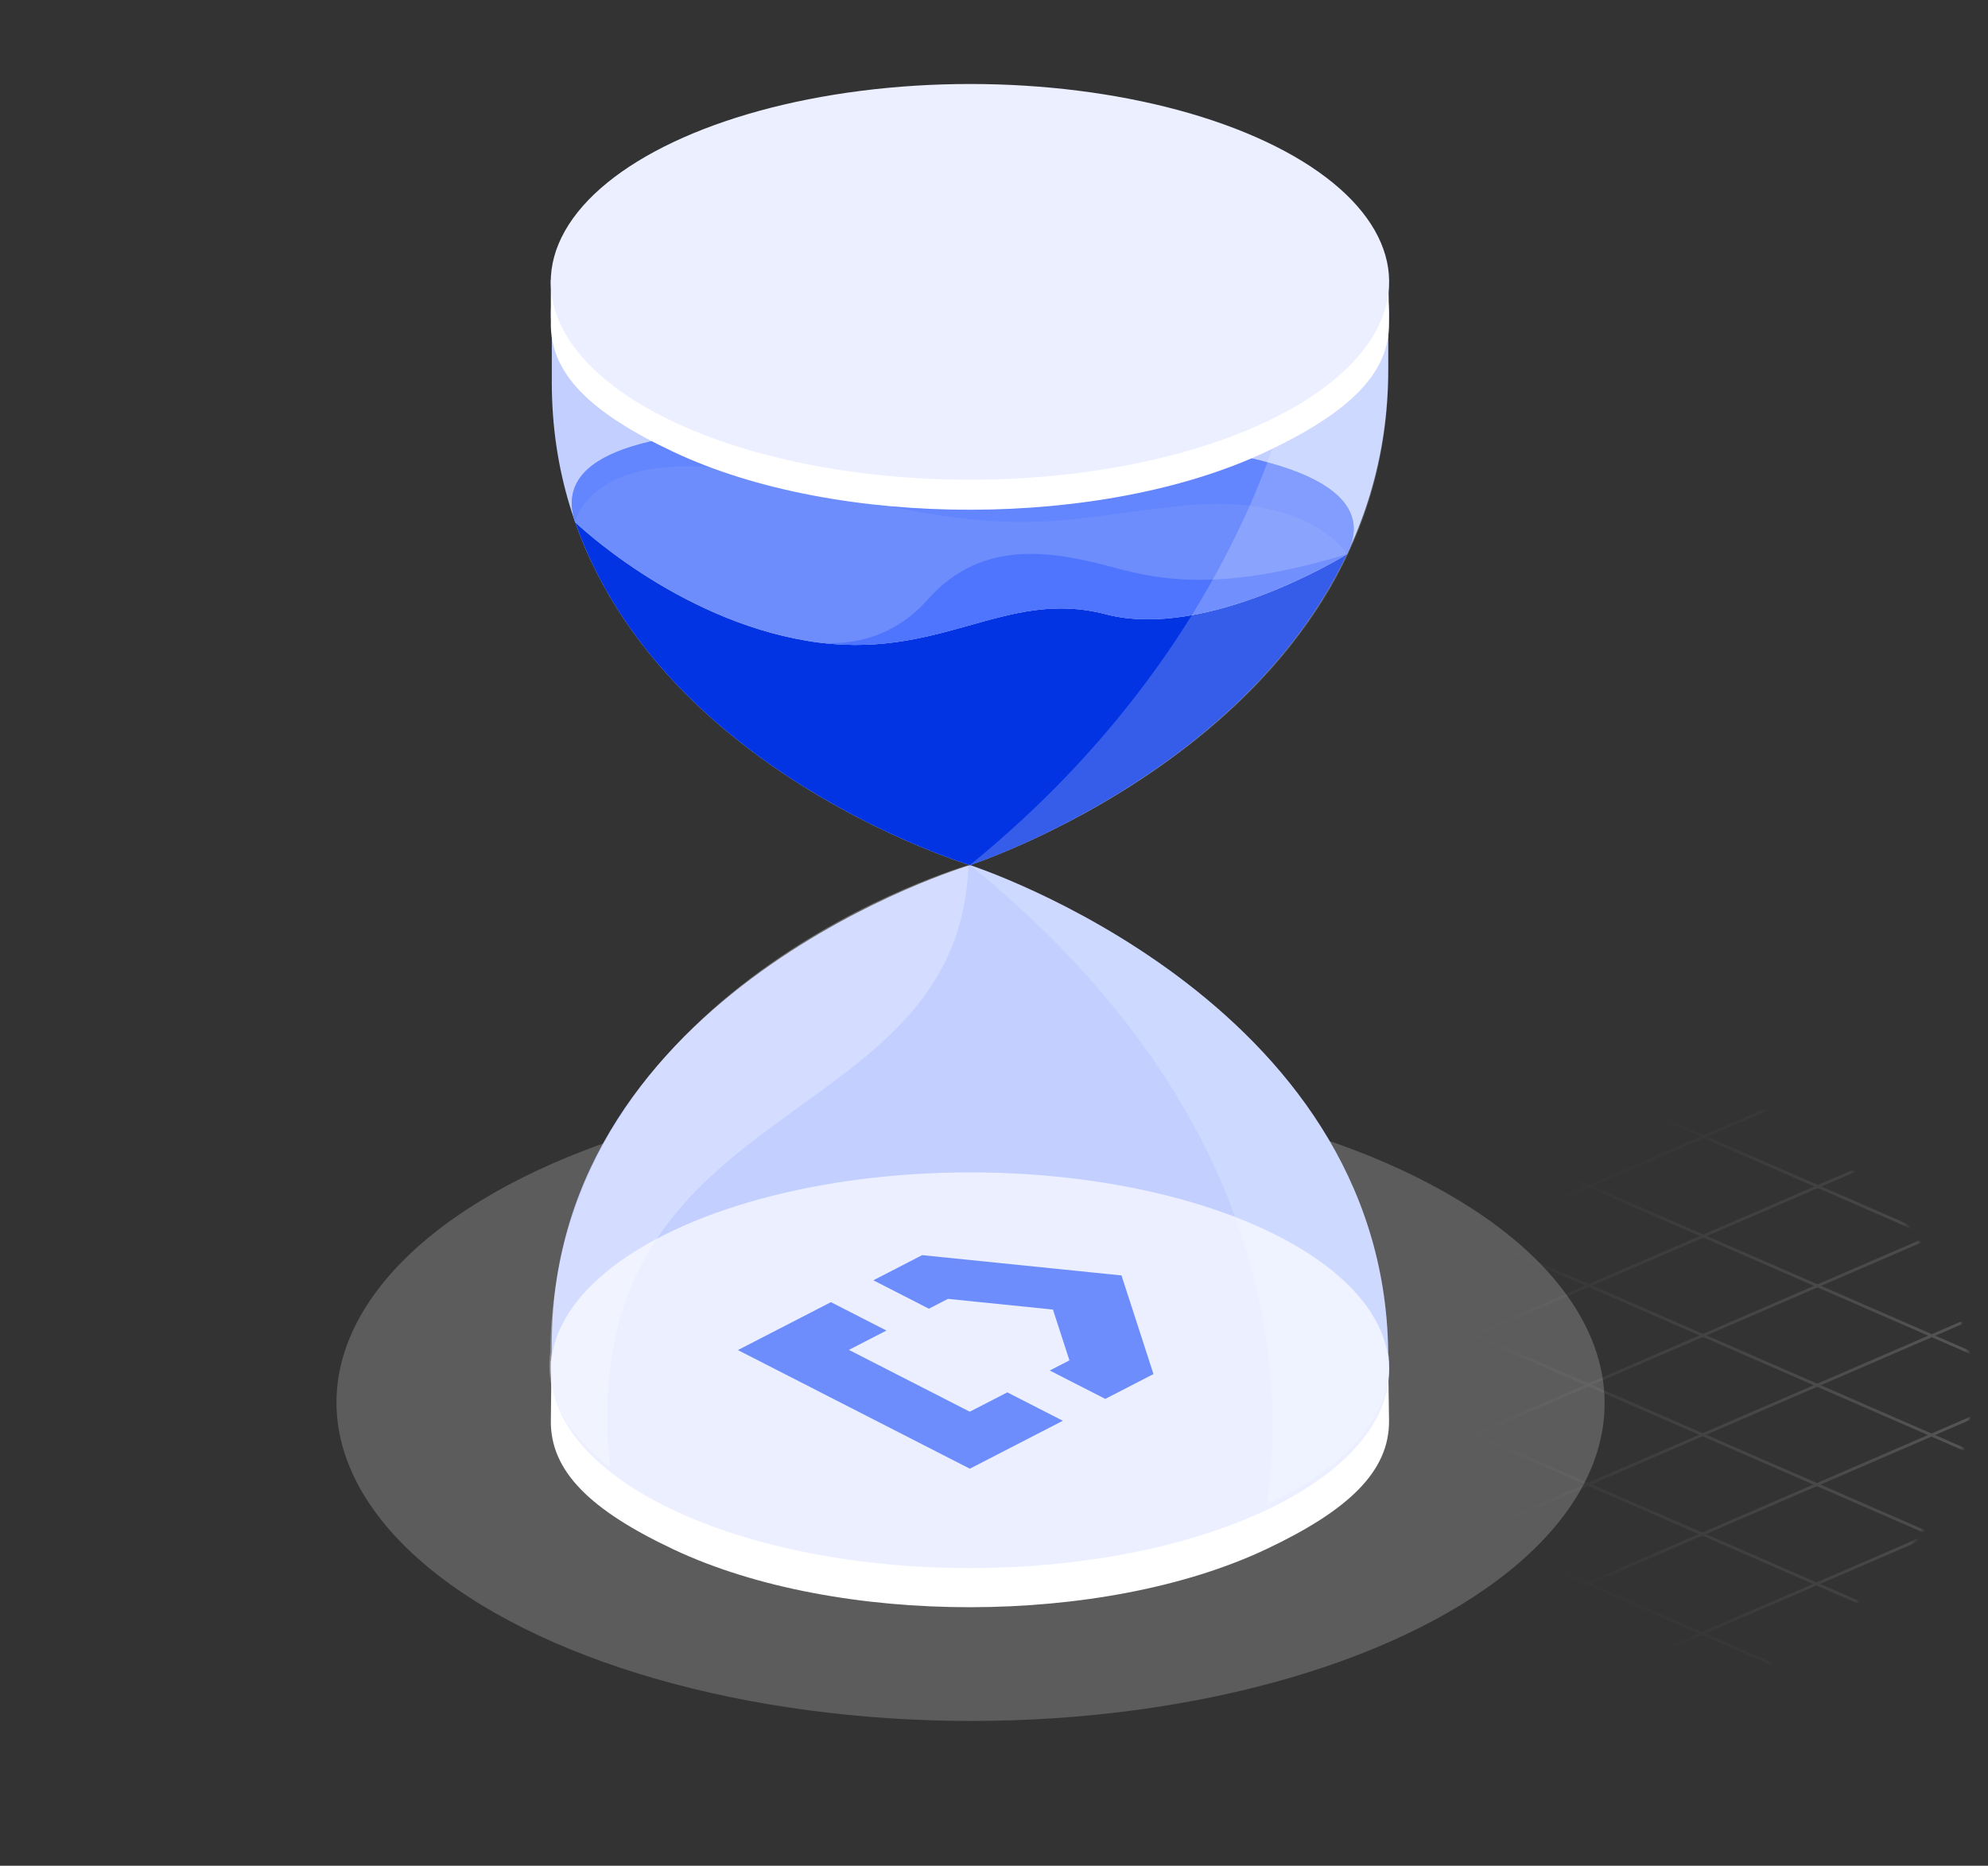 <svg width="750" height="704" viewBox="0 0 750 704" fill="none" xmlns="http://www.w3.org/2000/svg">
<rect x="0" y="0" width="750" height="704" fill="#333333" stroke="none"/>
<mask id="mask0_450_107" style="mask-type:alpha" maskUnits="userSpaceOnUse" x="0" y="0" width="750" height="704">
<rect width="750" height="704" fill="#D9D9D9"/>
</mask>
<g mask="url(#mask0_450_107)">
<ellipse rx="188.866" ry="189.53" transform="matrix(0.893 -0.45 0.895 0.447 366.156 529.365)" fill="white" fill-opacity="0.2"/>
<mask id="mask1_450_107" style="mask-type:alpha" maskUnits="userSpaceOnUse" x="25" y="354" width="719" height="340">
<ellipse rx="280.527" ry="280.899" transform="matrix(0.904 -0.428 0.905 0.426 384.729 524.017)" fill="url(#paint0_radial_450_107)" fill-opacity="0.3"/>
</mask>
<g mask="url(#mask1_450_107)">
<line y1="-0.735" x2="2116.3" y2="-0.735" transform="matrix(0.917 0.4 -0.918 0.397 -1559.52 520.16)" stroke="white" stroke-width="1.47"/>
<line y1="-0.735" x2="2118.67" y2="-0.735" transform="matrix(-0.918 0.397 -0.917 -0.4 384.901 -321.258)" stroke="white" stroke-width="1.47"/>
<line y1="-0.735" x2="2116.3" y2="-0.735" transform="matrix(0.917 0.4 -0.918 0.397 -1516.31 501.461)" stroke="white" stroke-width="1.47"/>
<line y1="-0.735" x2="2118.67" y2="-0.735" transform="matrix(-0.918 0.397 -0.917 -0.4 428.011 -302.464)" stroke="white" stroke-width="1.47"/>
<line y1="-0.735" x2="2116.3" y2="-0.735" transform="matrix(0.917 0.4 -0.918 0.397 -1473.1 482.763)" stroke="white" stroke-width="1.47"/>
<line y1="-0.735" x2="2118.67" y2="-0.735" transform="matrix(-0.918 0.397 -0.917 -0.4 471.12 -283.669)" stroke="white" stroke-width="1.47"/>
<line y1="-0.735" x2="2116.3" y2="-0.735" transform="matrix(0.917 0.4 -0.918 0.397 -1429.89 464.065)" stroke="white" stroke-width="1.47"/>
<line y1="-0.735" x2="2118.67" y2="-0.735" transform="matrix(-0.918 0.397 -0.917 -0.4 514.23 -264.875)" stroke="white" stroke-width="1.47"/>
<line y1="-0.735" x2="2116.3" y2="-0.735" transform="matrix(0.917 0.4 -0.918 0.397 -1386.68 445.367)" stroke="white" stroke-width="1.47"/>
<line y1="-0.735" x2="2118.67" y2="-0.735" transform="matrix(-0.918 0.397 -0.917 -0.4 557.338 -246.08)" stroke="white" stroke-width="1.47"/>
<line y1="-0.735" x2="2116.3" y2="-0.735" transform="matrix(0.917 0.4 -0.918 0.397 -1343.47 426.669)" stroke="white" stroke-width="1.47"/>
<line y1="-0.735" x2="2118.67" y2="-0.735" transform="matrix(-0.918 0.397 -0.917 -0.4 600.453 -227.286)" stroke="white" stroke-width="1.47"/>
<line y1="-0.735" x2="2116.3" y2="-0.735" transform="matrix(0.917 0.4 -0.918 0.397 -1300.26 407.971)" stroke="white" stroke-width="1.47"/>
<line y1="-0.735" x2="2118.67" y2="-0.735" transform="matrix(-0.918 0.397 -0.917 -0.4 643.562 -208.491)" stroke="white" stroke-width="1.47"/>
<line y1="-0.735" x2="2116.3" y2="-0.735" transform="matrix(0.917 0.4 -0.918 0.397 -1257.05 389.272)" stroke="white" stroke-width="1.47"/>
<line y1="-0.735" x2="2118.67" y2="-0.735" transform="matrix(-0.918 0.397 -0.917 -0.4 686.672 -189.697)" stroke="white" stroke-width="1.47"/>
<line y1="-0.735" x2="2116.3" y2="-0.735" transform="matrix(0.917 0.4 -0.918 0.397 -1213.84 370.574)" stroke="white" stroke-width="1.47"/>
<line y1="-0.735" x2="2118.67" y2="-0.735" transform="matrix(-0.918 0.397 -0.917 -0.4 729.783 -170.902)" stroke="white" stroke-width="1.47"/>
<line y1="-0.735" x2="2116.3" y2="-0.735" transform="matrix(0.917 0.4 -0.918 0.397 -1170.63 351.876)" stroke="white" stroke-width="1.47"/>
<line y1="-0.735" x2="2118.67" y2="-0.735" transform="matrix(-0.918 0.397 -0.917 -0.4 772.894 -152.108)" stroke="white" stroke-width="1.47"/>
<line y1="-0.735" x2="2116.3" y2="-0.735" transform="matrix(0.917 0.4 -0.918 0.397 -1127.42 333.178)" stroke="white" stroke-width="1.47"/>
<line y1="-0.735" x2="2118.67" y2="-0.735" transform="matrix(-0.918 0.397 -0.917 -0.4 816.002 -133.314)" stroke="white" stroke-width="1.47"/>
<line y1="-0.735" x2="2116.3" y2="-0.735" transform="matrix(0.917 0.4 -0.918 0.397 -1084.21 314.48)" stroke="white" stroke-width="1.47"/>
<line y1="-0.735" x2="2118.67" y2="-0.735" transform="matrix(-0.918 0.397 -0.917 -0.4 859.115 -114.519)" stroke="white" stroke-width="1.47"/>
<line y1="-0.735" x2="2116.3" y2="-0.735" transform="matrix(0.917 0.4 -0.918 0.397 -1041.01 295.781)" stroke="white" stroke-width="1.47"/>
<line y1="-0.735" x2="2118.67" y2="-0.735" transform="matrix(-0.918 0.397 -0.917 -0.4 902.226 -95.725)" stroke="white" stroke-width="1.47"/>
<line y1="-0.735" x2="2116.3" y2="-0.735" transform="matrix(0.917 0.4 -0.918 0.397 -997.796 277.083)" stroke="white" stroke-width="1.47"/>
<line y1="-0.735" x2="2118.67" y2="-0.735" transform="matrix(-0.918 0.397 -0.917 -0.4 945.334 -76.93)" stroke="white" stroke-width="1.47"/>
<line y1="-0.735" x2="2116.3" y2="-0.735" transform="matrix(0.917 0.4 -0.918 0.397 -954.589 258.385)" stroke="white" stroke-width="1.47"/>
<line y1="-0.735" x2="2118.67" y2="-0.735" transform="matrix(-0.918 0.397 -0.917 -0.4 988.445 -58.136)" stroke="white" stroke-width="1.47"/>
<line y1="-0.735" x2="2116.3" y2="-0.735" transform="matrix(0.917 0.4 -0.918 0.397 -911.379 239.687)" stroke="white" stroke-width="1.47"/>
<line y1="-0.735" x2="2118.67" y2="-0.735" transform="matrix(-0.918 0.397 -0.917 -0.4 1031.55 -39.341)" stroke="white" stroke-width="1.47"/>
<line y1="-0.735" x2="2116.3" y2="-0.735" transform="matrix(0.917 0.4 -0.918 0.397 -868.17 220.989)" stroke="white" stroke-width="1.47"/>
<line y1="-0.735" x2="2118.67" y2="-0.735" transform="matrix(-0.918 0.397 -0.917 -0.4 1074.66 -20.547)" stroke="white" stroke-width="1.47"/>
<line y1="-0.735" x2="2116.3" y2="-0.735" transform="matrix(0.917 0.4 -0.918 0.397 -824.961 202.291)" stroke="white" stroke-width="1.47"/>
<line y1="-0.735" x2="2118.67" y2="-0.735" transform="matrix(-0.918 0.397 -0.917 -0.4 1117.77 -1.752)" stroke="white" stroke-width="1.47"/>
<line y1="-0.735" x2="2116.3" y2="-0.735" transform="matrix(0.917 0.4 -0.918 0.397 -781.749 183.592)" stroke="white" stroke-width="1.47"/>
<line y1="-0.735" x2="2118.67" y2="-0.735" transform="matrix(-0.918 0.397 -0.917 -0.4 1160.88 17.042)" stroke="white" stroke-width="1.47"/>
<line y1="-0.735" x2="2116.3" y2="-0.735" transform="matrix(0.917 0.4 -0.918 0.397 -738.542 164.894)" stroke="white" stroke-width="1.47"/>
<line y1="-0.735" x2="2118.67" y2="-0.735" transform="matrix(-0.918 0.397 -0.917 -0.4 1204 35.837)" stroke="white" stroke-width="1.47"/>
<line y1="-0.735" x2="2116.3" y2="-0.735" transform="matrix(0.917 0.4 -0.918 0.397 -695.333 146.196)" stroke="white" stroke-width="1.47"/>
<line y1="-0.735" x2="2118.67" y2="-0.735" transform="matrix(-0.918 0.397 -0.917 -0.4 1247.1 54.631)" stroke="white" stroke-width="1.47"/>
<line y1="-0.735" x2="2116.3" y2="-0.735" transform="matrix(0.917 0.4 -0.918 0.397 -652.121 127.498)" stroke="white" stroke-width="1.47"/>
<line y1="-0.735" x2="2118.67" y2="-0.735" transform="matrix(-0.918 0.397 -0.917 -0.4 1290.21 73.425)" stroke="white" stroke-width="1.47"/>
<line y1="-0.735" x2="2116.3" y2="-0.735" transform="matrix(0.917 0.4 -0.918 0.397 -608.914 108.8)" stroke="white" stroke-width="1.47"/>
<line y1="-0.735" x2="2118.67" y2="-0.735" transform="matrix(-0.918 0.397 -0.917 -0.4 1333.32 92.22)" stroke="white" stroke-width="1.47"/>
<line y1="-0.735" x2="2116.3" y2="-0.735" transform="matrix(0.917 0.4 -0.918 0.397 -565.705 90.102)" stroke="white" stroke-width="1.47"/>
<line y1="-0.735" x2="2118.67" y2="-0.735" transform="matrix(-0.918 0.397 -0.917 -0.4 1376.43 111.014)" stroke="white" stroke-width="1.47"/>
<line y1="-0.735" x2="2116.3" y2="-0.735" transform="matrix(0.917 0.4 -0.918 0.397 -522.495 71.403)" stroke="white" stroke-width="1.47"/>
<line y1="-0.735" x2="2118.67" y2="-0.735" transform="matrix(-0.918 0.397 -0.917 -0.4 1419.55 129.809)" stroke="white" stroke-width="1.47"/>
<line y1="-0.735" x2="2116.3" y2="-0.735" transform="matrix(0.917 0.4 -0.918 0.397 -479.286 52.705)" stroke="white" stroke-width="1.47"/>
<line y1="-0.735" x2="2118.67" y2="-0.735" transform="matrix(-0.918 0.397 -0.917 -0.4 1462.65 148.603)" stroke="white" stroke-width="1.47"/>
<line y1="-0.735" x2="2116.3" y2="-0.735" transform="matrix(0.917 0.4 -0.918 0.397 -436.074 34.007)" stroke="white" stroke-width="1.47"/>
<line y1="-0.735" x2="2118.67" y2="-0.735" transform="matrix(-0.918 0.397 -0.917 -0.4 1505.77 167.398)" stroke="white" stroke-width="1.47"/>
<line y1="-0.735" x2="2116.3" y2="-0.735" transform="matrix(0.917 0.4 -0.918 0.397 -392.867 15.309)" stroke="white" stroke-width="1.47"/>
<line y1="-0.735" x2="2118.67" y2="-0.735" transform="matrix(-0.918 0.397 -0.917 -0.4 1548.88 186.192)" stroke="white" stroke-width="1.47"/>
<line y1="-0.735" x2="2116.3" y2="-0.735" transform="matrix(0.917 0.4 -0.918 0.397 -349.658 -3.389)" stroke="white" stroke-width="1.47"/>
<line y1="-0.735" x2="2118.67" y2="-0.735" transform="matrix(-0.918 0.397 -0.917 -0.4 1591.98 204.987)" stroke="white" stroke-width="1.47"/>
<line y1="-0.735" x2="2116.3" y2="-0.735" transform="matrix(0.917 0.4 -0.918 0.397 -306.448 -22.087)" stroke="white" stroke-width="1.47"/>
<line y1="-0.735" x2="2118.67" y2="-0.735" transform="matrix(-0.918 0.397 -0.917 -0.4 1635.09 223.781)" stroke="white" stroke-width="1.47"/>
<line y1="-0.735" x2="2116.3" y2="-0.735" transform="matrix(0.917 0.4 -0.918 0.397 -263.239 -40.786)" stroke="white" stroke-width="1.47"/>
<line y1="-0.735" x2="2118.67" y2="-0.735" transform="matrix(-0.918 0.397 -0.917 -0.4 1678.2 242.576)" stroke="white" stroke-width="1.47"/>
<line y1="-0.735" x2="2116.3" y2="-0.735" transform="matrix(0.917 0.4 -0.918 0.397 -220.027 -59.484)" stroke="white" stroke-width="1.47"/>
<line y1="-0.735" x2="2118.67" y2="-0.735" transform="matrix(-0.918 0.397 -0.917 -0.4 1721.32 261.37)" stroke="white" stroke-width="1.47"/>
<line y1="-0.735" x2="2116.3" y2="-0.735" transform="matrix(0.917 0.4 -0.918 0.397 -176.82 -78.182)" stroke="white" stroke-width="1.47"/>
<line y1="-0.735" x2="2118.67" y2="-0.735" transform="matrix(-0.918 0.397 -0.917 -0.4 1764.42 280.165)" stroke="white" stroke-width="1.47"/>
<line y1="-0.735" x2="2116.3" y2="-0.735" transform="matrix(0.917 0.4 -0.918 0.397 -133.611 -96.88)" stroke="white" stroke-width="1.47"/>
<line y1="-0.735" x2="2118.67" y2="-0.735" transform="matrix(-0.918 0.397 -0.917 -0.4 1807.54 298.959)" stroke="white" stroke-width="1.47"/>
<line y1="-0.735" x2="2116.3" y2="-0.735" transform="matrix(0.917 0.4 -0.918 0.397 -90.401 -115.578)" stroke="white" stroke-width="1.47"/>
<line y1="-0.735" x2="2118.67" y2="-0.735" transform="matrix(-0.918 0.397 -0.917 -0.4 1850.65 317.753)" stroke="white" stroke-width="1.47"/>
<line y1="-0.735" x2="2116.3" y2="-0.735" transform="matrix(0.917 0.4 -0.918 0.397 -47.192 -134.276)" stroke="white" stroke-width="1.47"/>
<line y1="-0.735" x2="2118.67" y2="-0.735" transform="matrix(-0.918 0.397 -0.917 -0.4 1893.75 336.548)" stroke="white" stroke-width="1.47"/>
<line y1="-0.735" x2="2116.3" y2="-0.735" transform="matrix(0.917 0.4 -0.918 0.397 -3.983 -152.975)" stroke="white" stroke-width="1.47"/>
<line y1="-0.735" x2="2118.67" y2="-0.735" transform="matrix(-0.918 0.397 -0.917 -0.4 1936.86 355.342)" stroke="white" stroke-width="1.47"/>
<line y1="-0.735" x2="2116.3" y2="-0.735" transform="matrix(0.917 0.4 -0.918 0.397 39.227 -171.673)" stroke="white" stroke-width="1.47"/>
<line y1="-0.735" x2="2118.67" y2="-0.735" transform="matrix(-0.918 0.397 -0.917 -0.4 1979.98 374.137)" stroke="white" stroke-width="1.47"/>
<line y1="-0.735" x2="2116.3" y2="-0.735" transform="matrix(0.917 0.4 -0.918 0.397 82.436 -190.371)" stroke="white" stroke-width="1.47"/>
<line y1="-0.735" x2="2118.67" y2="-0.735" transform="matrix(-0.918 0.397 -0.917 -0.4 2023.09 392.931)" stroke="white" stroke-width="1.47"/>
<line y1="-0.735" x2="2116.3" y2="-0.735" transform="matrix(0.917 0.4 -0.918 0.397 125.645 -209.069)" stroke="white" stroke-width="1.47"/>
<line y1="-0.735" x2="2118.67" y2="-0.735" transform="matrix(-0.918 0.397 -0.917 -0.4 2066.2 411.726)" stroke="white" stroke-width="1.47"/>
<line y1="-0.735" x2="2116.3" y2="-0.735" transform="matrix(0.917 0.4 -0.918 0.397 168.854 -227.768)" stroke="white" stroke-width="1.47"/>
<line y1="-0.735" x2="2118.67" y2="-0.735" transform="matrix(-0.918 0.397 -0.917 -0.4 2109.31 430.52)" stroke="white" stroke-width="1.47"/>
<line y1="-0.735" x2="2116.3" y2="-0.735" transform="matrix(0.917 0.4 -0.918 0.397 212.064 -246.466)" stroke="white" stroke-width="1.47"/>
<line y1="-0.735" x2="2118.67" y2="-0.735" transform="matrix(-0.918 0.397 -0.917 -0.4 2152.42 449.314)" stroke="white" stroke-width="1.47"/>
<line y1="-0.735" x2="2116.3" y2="-0.735" transform="matrix(0.917 0.4 -0.918 0.397 255.273 -265.164)" stroke="white" stroke-width="1.47"/>
<line y1="-0.735" x2="2118.67" y2="-0.735" transform="matrix(-0.918 0.397 -0.917 -0.4 2195.53 468.109)" stroke="white" stroke-width="1.47"/>
<line y1="-0.735" x2="2116.3" y2="-0.735" transform="matrix(0.917 0.4 -0.918 0.397 298.483 -283.862)" stroke="white" stroke-width="1.47"/>
<line y1="-0.735" x2="2118.67" y2="-0.735" transform="matrix(-0.918 0.397 -0.917 -0.4 2238.64 486.903)" stroke="white" stroke-width="1.47"/>
<line y1="-0.735" x2="2116.3" y2="-0.735" transform="matrix(0.917 0.4 -0.918 0.397 341.693 -302.56)" stroke="white" stroke-width="1.47"/>
<line y1="-0.735" x2="2118.67" y2="-0.735" transform="matrix(-0.918 0.397 -0.917 -0.4 2281.75 505.698)" stroke="white" stroke-width="1.47"/>
<line y1="-0.735" x2="2116.3" y2="-0.735" transform="matrix(0.917 0.4 -0.918 0.397 384.901 -321.258)" stroke="white" stroke-width="1.47"/>
<line y1="-0.735" x2="2118.67" y2="-0.735" transform="matrix(-0.918 0.397 -0.917 -0.4 2324.86 524.492)" stroke="white" stroke-width="1.47"/>
</g>
<path d="M523.725 516.681C523.725 516.681 523.799 516.904 524.035 535.888C524.274 555.099 508.892 569.781 477.876 584.473C416.211 613.684 316.098 613.796 254.268 584.722C222.98 570.01 207.491 555.216 207.813 535.888C208.128 517.021 207.813 513.48 207.813 513.48L523.725 516.681Z" fill="white"/>
<path fill-rule="evenodd" clip-rule="evenodd" d="M208.173 510.22C205.201 531.001 220.573 552.246 254.272 568.092C316.102 597.166 416.215 597.055 477.88 567.844C511.239 552.041 526.512 530.96 523.717 510.334C522.27 376.914 365.95 326.434 365.95 326.434C365.95 326.434 208.173 373.326 208.173 507.241V510.22Z" fill="#C2CFFF"/>
<ellipse rx="123.549" ry="123.712" transform="matrix(0.904 -0.428 0.905 0.426 365.926 517.03)" fill="#EBEFFF"/>
<path fill-rule="evenodd" clip-rule="evenodd" d="M424.775 486.432L423.099 481.264L413.091 480.244L355.688 474.394L347.903 473.601L342.29 476.494L329.482 483.094L350.431 493.81L357.627 490.102L397.238 494.138L403.454 513.306L396.027 517.133L416.976 527.849L429.785 521.249L435.166 518.475L433.916 514.621L424.775 486.432ZM334.425 502.059L320.265 509.356L365.861 532.679L380.021 525.382L400.97 536.098L376.345 548.788L365.879 554.182L355.404 548.824L288.859 514.785L278.385 509.427L288.85 504.033L313.476 491.343L334.425 502.059Z" fill="#6D8DFD"/>
<path fill-rule="evenodd" clip-rule="evenodd" d="M523.716 510.338C522.273 376.915 365.949 326.434 365.949 326.434C471.134 411.953 486.683 505.248 477.878 567.844C511.234 552.043 526.508 530.964 523.716 510.338Z" fill="white" fill-opacity="0.2"/>
<path fill-rule="evenodd" clip-rule="evenodd" d="M207.58 510.338C209.086 371.252 365.348 326.434 365.348 326.434C361.833 429.789 215.489 411.039 230.123 553.724C220.062 545.95 204.788 530.964 207.58 510.338Z" fill="white" fill-opacity="0.3"/>
<path fill-rule="evenodd" clip-rule="evenodd" d="M523.727 123.051C526.484 102.378 511.097 81.278 477.581 65.518C415.751 36.444 315.639 36.556 253.974 65.767C220.472 81.636 205.211 102.83 208.173 123.541V144.256C208.173 279.186 365.95 326.434 365.95 326.434C365.95 326.434 523.727 275.097 523.727 139.258V123.051Z" fill="#C2CFFF"/>
<path d="M304.668 241.829C354.516 250.06 378.754 221.706 417.169 231.767C455.585 241.829 508.177 209.099 508.177 209.099C468.38 293.105 365.949 326.434 365.949 326.434C365.949 326.434 250.177 291.764 216.974 197.011C216.974 197.011 254.82 233.597 304.668 241.829Z" fill="#0334E3"/>
<path d="M304.668 241.829C354.516 250.06 378.754 221.706 417.169 231.767C455.585 241.829 508.177 209.099 508.177 209.099C525.098 175.974 453.755 167.285 417.169 167.285C380.583 167.285 199.025 142.589 216.974 197.011C216.974 197.011 254.82 233.597 304.668 241.829Z" fill="#6D8DFD"/>
<path d="M304.667 183.291C385.156 205.7 402.077 194.724 448.267 190.608C494.457 186.492 508.177 209.099 508.177 209.099C525.098 175.974 453.755 167.285 417.169 167.285C380.583 167.285 199.025 142.589 216.974 197.011C216.974 197.011 224.178 160.882 304.667 183.291Z" fill="#6385FD"/>
<path d="M304.67 241.829C354.518 250.06 378.757 221.706 417.172 231.767C455.587 241.829 508.18 209.099 508.18 209.099C451.471 226.279 429.977 216.218 412.141 212.102C394.305 207.987 369.275 204.328 349.945 226.279C330.614 248.231 304.67 241.829 304.67 241.829Z" fill="#4F74FD"/>
<path fill-rule="evenodd" clip-rule="evenodd" d="M523.716 142.471C522.273 275.895 365.949 326.376 365.949 326.376C471.134 240.856 502.805 129.269 494 66.673C527.356 82.474 523.716 112.406 523.716 142.471Z" fill="white" fill-opacity="0.2"/>
<path d="M523.726 102.571C523.726 102.571 523.801 102.794 524.037 121.779C524.275 140.99 508.893 155.672 477.878 170.364C416.212 199.575 316.1 199.686 254.27 170.612C222.982 155.9 207.492 141.107 207.815 121.779C207.814 105.546 207.814 105.546 207.814 105.546L523.726 102.571Z" fill="white"/>
<ellipse rx="123.549" ry="123.712" transform="matrix(0.904 -0.428 0.905 0.426 365.926 106.352)" fill="#EBEFFF"/>
</g>
<defs>
<radialGradient id="paint0_radial_450_107" cx="0" cy="0" r="1" gradientUnits="userSpaceOnUse" gradientTransform="translate(280.527 280.899) rotate(90.53) scale(268.561 265.05)">
<stop stop-color="white"/>
<stop offset="1" stop-color="white" stop-opacity="0"/>
</radialGradient>
</defs>
</svg>
